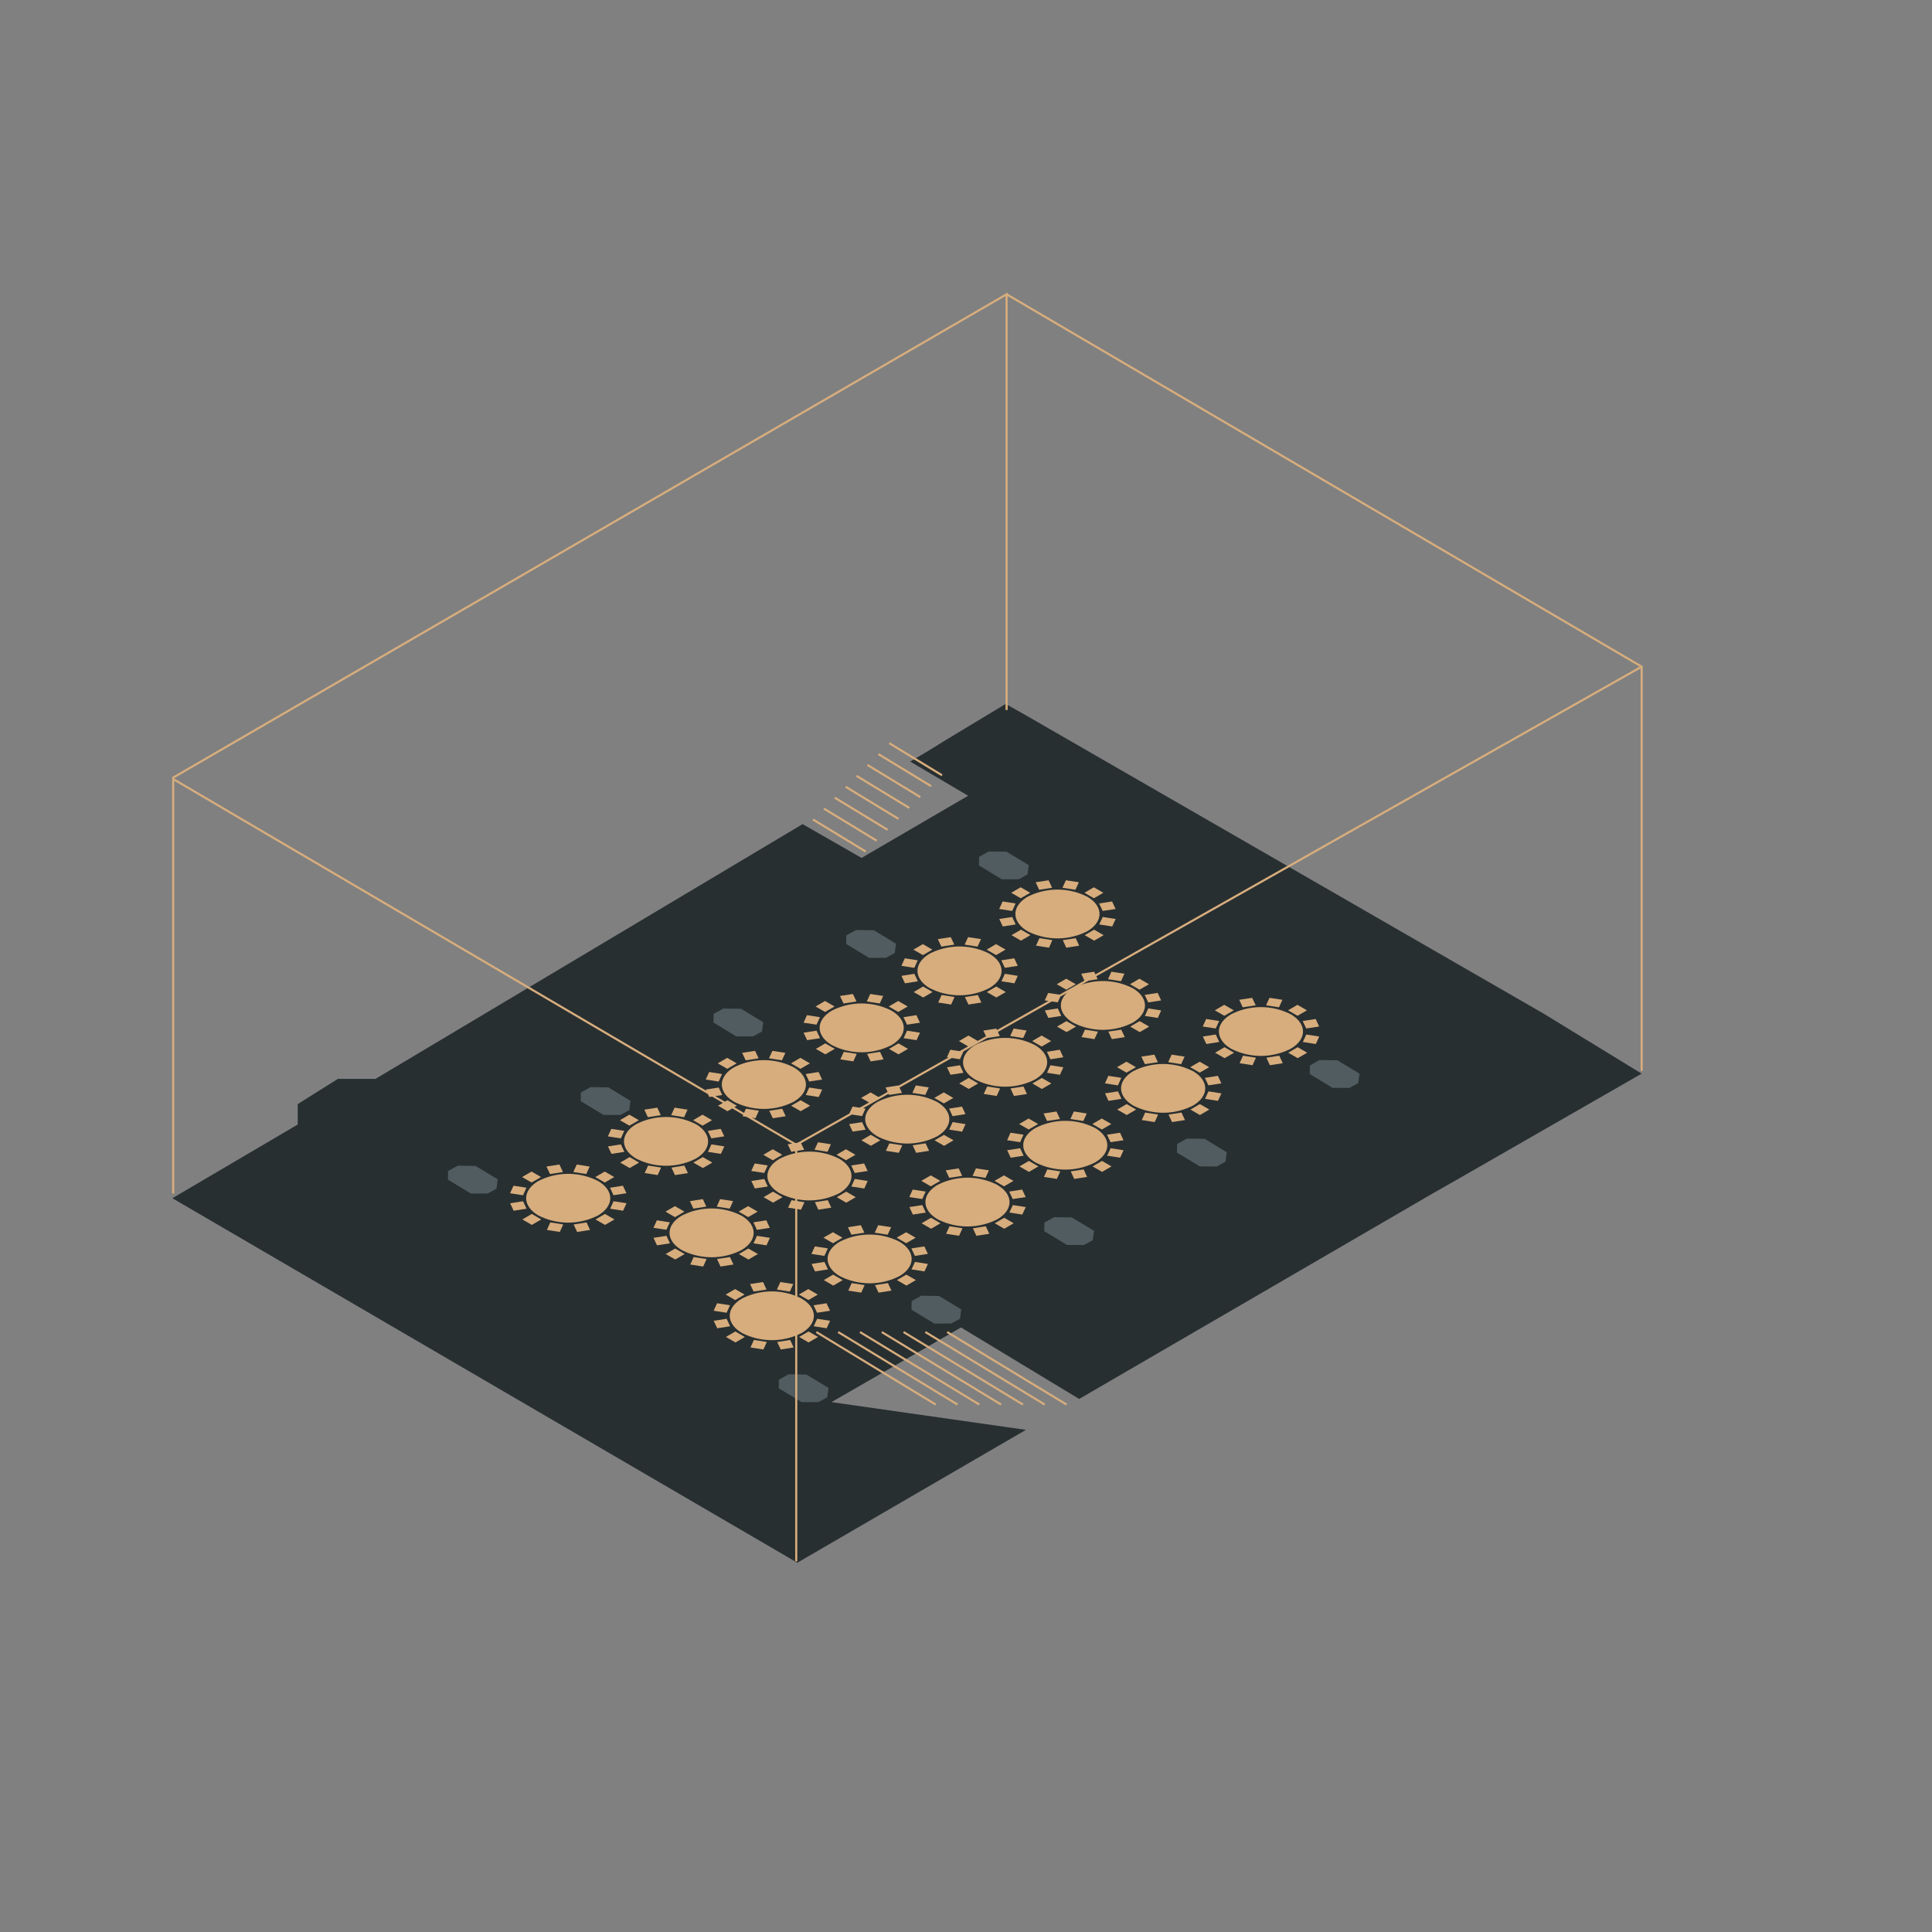 <?xml version="1.0" encoding="UTF-8"?>
<svg xmlns="http://www.w3.org/2000/svg" xmlns:xlink="http://www.w3.org/1999/xlink" id="Layer_1" data-name="Layer 1" viewBox="0 0 403.37 403.37">
  <rect x="0" y="0" width="403.37" height="403.37" fill="#808080" stroke="none"/>
  <defs>
    <style>.cls-1,.cls-18{fill:none;}.cls-2{clip-path:url(#clip-path);}.cls-3{clip-path:url(#clip-path-2);}.cls-4{clip-path:url(#clip-path-3);}.cls-5{clip-path:url(#clip-path-4);}.cls-6{clip-path:url(#clip-path-5);}.cls-7{clip-path:url(#clip-path-6);}.cls-8{clip-path:url(#clip-path-7);}.cls-9{clip-path:url(#clip-path-8);}.cls-10{clip-path:url(#clip-path-9);}.cls-11{clip-path:url(#clip-path-10);}.cls-12{clip-path:url(#clip-path-11);}.cls-13{clip-path:url(#clip-path-12);}.cls-14{clip-path:url(#clip-path-13);}.cls-15{clip-path:url(#clip-path-14);}.cls-16{fill:#282f31;}.cls-17{fill:#f3f3f3;}.cls-18{stroke:#d7ad7d;stroke-miterlimit:10;stroke-width:0.44px;}.cls-19{clip-path:url(#clip-path-15);}.cls-20{clip-path:url(#clip-path-16);}.cls-21{fill:#505c60;}.cls-22{clip-path:url(#clip-path-17);}.cls-23{clip-path:url(#clip-path-19);}.cls-24{clip-path:url(#clip-path-21);}.cls-25{clip-path:url(#clip-path-23);}.cls-26{clip-path:url(#clip-path-25);}.cls-27{clip-path:url(#clip-path-27);}.cls-28{clip-path:url(#clip-path-29);}.cls-29{clip-path:url(#clip-path-31);}.cls-30{clip-path:url(#clip-path-33);}.cls-31{isolation:isolate;}.cls-32{clip-path:url(#clip-path-35);}.cls-33{fill:#d7ad7d;}</style>
    <clipPath id="clip-path">
      <polygon class="cls-1" points="82.26 -418.09 85.56 -416.18 89.01 -418.19 85.71 -420.1 82.26 -418.09"></polygon>
    </clipPath>
    <clipPath id="clip-path-2">
      <polygon class="cls-1" points="108.62 -402.06 111.93 -400.14 115.38 -402.15 112.07 -404.06 108.62 -402.06"></polygon>
    </clipPath>
    <clipPath id="clip-path-3">
      <polygon class="cls-1" points="135 -386 138.31 -384.08 141.76 -386.09 138.46 -388 135 -386"></polygon>
    </clipPath>
    <clipPath id="clip-path-4">
      <polygon class="cls-1" points="161.63 -369.8 164.94 -367.89 168.38 -369.89 165.07 -371.8 161.63 -369.8"></polygon>
    </clipPath>
    <clipPath id="clip-path-5">
      <polygon class="cls-1" points="110 -435.56 113.32 -433.64 116.77 -435.65 113.45 -437.56 110 -435.56"></polygon>
    </clipPath>
    <clipPath id="clip-path-6">
      <polygon class="cls-1" points="136.36 -419.51 139.68 -417.6 143.13 -419.6 139.81 -421.51 136.36 -419.51"></polygon>
    </clipPath>
    <clipPath id="clip-path-7">
      <polygon class="cls-1" points="162.75 -403.45 166.06 -401.54 169.5 -403.55 166.2 -405.46 162.75 -403.45"></polygon>
    </clipPath>
    <clipPath id="clip-path-8">
      <polygon class="cls-1" points="218.26 -338.6 221.58 -336.69 225.03 -338.69 221.71 -340.6 218.26 -338.6"></polygon>
    </clipPath>
    <clipPath id="clip-path-9">
      <polygon class="cls-1" points="250.57 -318.84 253.88 -316.93 257.33 -318.93 254.02 -320.84 250.57 -318.84"></polygon>
    </clipPath>
    <clipPath id="clip-path-10">
      <polygon class="cls-1" points="281.62 -300.33 284.93 -298.42 288.38 -300.43 285.07 -302.34 281.62 -300.33"></polygon>
    </clipPath>
    <clipPath id="clip-path-11">
      <polygon class="cls-1" points="246.01 -356.05 249.32 -354.14 252.77 -356.14 249.46 -358.05 246.01 -356.05"></polygon>
    </clipPath>
    <clipPath id="clip-path-12">
      <polygon class="cls-1" points="278.25 -339.73 281.47 -337.88 284.82 -339.83 281.6 -341.68 278.25 -339.73"></polygon>
    </clipPath>
    <clipPath id="clip-path-13">
      <polygon class="cls-1" points="309.37 -317.79 312.68 -315.88 316.12 -317.89 312.82 -319.8 309.37 -317.79"></polygon>
    </clipPath>
    <clipPath id="clip-path-14">
      <polygon class="cls-1" points="189.37 -387.25 192.68 -385.34 196.13 -387.35 192.82 -389.26 189.37 -387.25"></polygon>
    </clipPath>
    <clipPath id="clip-path-15">
      <polygon class="cls-1" points="202.74 179.87 210.98 184.63 216.45 181.45 208.21 176.69 202.74 179.87"></polygon>
    </clipPath>
    <clipPath id="clip-path-16">
      <rect class="cls-1" x="-830.22" y="-749.22" width="1300.11" height="1492.14"></rect>
    </clipPath>
    <clipPath id="clip-path-17">
      <polygon class="cls-1" points="175.02 196.27 183.27 201.03 188.74 197.85 180.49 193.09 175.02 196.27"></polygon>
    </clipPath>
    <clipPath id="clip-path-19">
      <polygon class="cls-1" points="147.3 212.67 155.55 217.43 161.02 214.25 152.77 209.49 147.3 212.67"></polygon>
    </clipPath>
    <clipPath id="clip-path-21">
      <polygon class="cls-1" points="119.58 229.07 127.83 233.83 133.3 230.66 125.06 225.89 119.58 229.07"></polygon>
    </clipPath>
    <clipPath id="clip-path-23">
      <polygon class="cls-1" points="91.87 245.48 100.11 250.24 105.58 247.06 97.34 242.3 91.87 245.48"></polygon>
    </clipPath>
    <clipPath id="clip-path-25">
      <polygon class="cls-1" points="271.8 223.42 280.04 228.18 285.51 225 277.27 220.24 271.8 223.42"></polygon>
    </clipPath>
    <clipPath id="clip-path-27">
      <polygon class="cls-1" points="244.08 239.82 252.33 244.59 257.8 241.41 249.55 236.64 244.08 239.82"></polygon>
    </clipPath>
    <clipPath id="clip-path-29">
      <polygon class="cls-1" points="216.36 256.23 224.61 260.99 230.08 257.81 221.84 253.05 216.36 256.23"></polygon>
    </clipPath>
    <clipPath id="clip-path-31">
      <polygon class="cls-1" points="188.65 272.63 196.89 277.39 202.36 274.21 194.12 269.45 188.65 272.63"></polygon>
    </clipPath>
    <clipPath id="clip-path-33">
      <polygon class="cls-1" points="160.93 289.03 169.17 293.79 174.64 290.61 166.4 285.85 160.93 289.03"></polygon>
    </clipPath>
    <clipPath id="clip-path-35">
      <polygon class="cls-1" points="101.39 250.17 220.71 180.83 280.53 215.36 161.21 284.7 101.39 250.17"></polygon>
    </clipPath>
  </defs>
  <polygon class="cls-16" points="342.75 224.16 304.63 246.04 300.22 248.55 299.51 248.95 225.31 292.08 200.64 277.15 173.6 292.74 214.2 298.53 166.47 326.27 35.99 250.17 62.16 234.78 62.16 230.52 70.54 225.25 78.4 225.25 167.57 172.06 179.88 179.12 202.15 166.13 203.75 167.1 190.02 158.99 190.5 158.71 193.55 156.87 196.69 154.98 197.78 154.32 202.28 151.6 209.97 146.97 214.04 149.26 322.32 211.65 342.75 224.16"></polygon>
  <polygon class="cls-17" points="196.69 154.98 193.55 156.87 193.53 156.86 196.69 154.98"></polygon>
  <polygon class="cls-17" points="196.69 154.98 193.55 156.87 190.5 158.71 190.02 158.99 193.53 156.86 196.69 154.98"></polygon>
  <polyline class="cls-18" points="210.16 61.44 342.75 139.19 342.75 223.57"></polyline>
  <line class="cls-18" x1="197.75" y1="278.11" x2="222.67" y2="293.25"></line>
  <line class="cls-18" x1="193.2" y1="278.11" x2="218.12" y2="293.25"></line>
  <line class="cls-18" x1="188.65" y1="278.11" x2="213.57" y2="293.25"></line>
  <line class="cls-18" x1="184.1" y1="278.11" x2="209.01" y2="293.25"></line>
  <line class="cls-18" x1="179.55" y1="278.11" x2="204.46" y2="293.25"></line>
  <line class="cls-18" x1="174.99" y1="278.11" x2="199.91" y2="293.25"></line>
  <line class="cls-18" x1="170.44" y1="278.11" x2="195.36" y2="293.25"></line>
  <line class="cls-18" x1="185.66" y1="155.16" x2="196.69" y2="161.87"></line>
  <line class="cls-18" x1="183.39" y1="157.44" x2="194.41" y2="164.14"></line>
  <line class="cls-18" x1="181.11" y1="159.71" x2="192.14" y2="166.42"></line>
  <line class="cls-18" x1="178.83" y1="161.99" x2="189.86" y2="168.69"></line>
  <line class="cls-18" x1="176.56" y1="164.27" x2="187.59" y2="170.97"></line>
  <line class="cls-18" x1="174.28" y1="166.54" x2="185.31" y2="173.25"></line>
  <line class="cls-18" x1="172.01" y1="168.82" x2="183.03" y2="175.52"></line>
  <line class="cls-18" x1="169.73" y1="171.09" x2="180.76" y2="177.8"></line>
  <g class="cls-19">
    <g class="cls-20">
      <polygon class="cls-21" points="210.16 177.82 206.45 177.77 204.42 178.89 204.4 180.69 209.16 183.58 212.7 183.58 214.52 182.57 214.79 180.62 210.16 177.82"></polygon>
    </g>
  </g>
  <g class="cls-22">
    <g class="cls-20">
      <polygon class="cls-21" points="182.45 194.22 178.73 194.17 176.7 195.29 176.68 197.09 181.44 199.98 184.98 199.98 186.81 198.97 187.07 197.03 182.45 194.22"></polygon>
    </g>
  </g>
  <g class="cls-23">
    <g class="cls-20">
      <polygon class="cls-21" points="154.73 210.62 151.01 210.57 148.99 211.69 148.97 213.5 153.72 216.38 157.26 216.38 159.09 215.37 159.35 213.43 154.73 210.62"></polygon>
    </g>
  </g>
  <g class="cls-24">
    <g class="cls-20">
      <polygon class="cls-21" points="127.02 227.03 123.3 226.97 121.27 228.09 121.25 229.9 126.01 232.78 129.55 232.79 131.38 231.78 131.63 229.83 127.02 227.03"></polygon>
    </g>
  </g>
  <g class="cls-25">
    <g class="cls-20">
      <polygon class="cls-21" points="99.3 243.43 95.58 243.37 93.55 244.5 93.53 246.3 98.29 249.18 101.83 249.19 103.66 248.18 103.92 246.23 99.3 243.43"></polygon>
    </g>
  </g>
  <g class="cls-26">
    <g class="cls-20">
      <polygon class="cls-21" points="279.23 221.37 275.51 221.32 273.49 222.44 273.46 224.25 278.22 227.13 281.76 227.13 283.58 226.12 283.85 224.17 279.23 221.37"></polygon>
    </g>
  </g>
  <g class="cls-27">
    <g class="cls-20">
      <polygon class="cls-21" points="251.51 237.77 247.79 237.72 245.77 238.84 245.74 240.65 250.5 243.53 254.04 243.54 255.87 242.53 256.13 240.57 251.51 237.77"></polygon>
    </g>
  </g>
  <g class="cls-28">
    <g class="cls-20">
      <polygon class="cls-21" points="223.79 254.18 220.08 254.12 218.05 255.25 218.02 257.05 222.78 259.93 226.32 259.94 228.15 258.93 228.42 256.98 223.79 254.18"></polygon>
    </g>
  </g>
  <g class="cls-29">
    <g class="cls-20">
      <polygon class="cls-21" points="196.07 270.58 192.36 270.52 190.33 271.64 190.31 273.45 195.06 276.33 198.61 276.34 200.44 275.33 200.7 273.38 196.07 270.58"></polygon>
    </g>
  </g>
  <g class="cls-30">
    <g class="cls-20">
      <polygon class="cls-21" points="168.36 286.98 164.64 286.93 162.62 288.05 162.59 289.85 167.35 292.74 170.89 292.74 172.72 291.73 172.99 289.78 168.36 286.98"></polygon>
    </g>
  </g>
  <line class="cls-18" x1="166.24" y1="239.01" x2="166.24" y2="325.98"></line>
  <polyline class="cls-18" points="36.16 249.17 36.16 162.35 210.16 61.44 210.16 148.25"></polyline>
  <polyline class="cls-18" points="342.75 139.19 166.24 239.01 36.35 162.76"></polyline>
  <g class="cls-31">
    <g class="cls-32">
      <path class="cls-33" d="M124.85,246.57a13.72,13.72,0,0,0-12.43,0c-3.43,2-3.4,5.22,0,7.2a13.69,13.69,0,0,0,12.43,0c3.42-2,3.41-5.21,0-7.2"></path>
      <polyline class="cls-33" points="112.96 245.75 110.98 244.6 109 245.75 110.99 246.89 112.96 245.75"></polyline>
      <polyline class="cls-33" points="128.29 254.6 126.31 253.45 124.33 254.6 126.32 255.74 128.29 254.6"></polyline>
      <polyline class="cls-33" points="128.24 245.75 126.26 244.6 124.29 245.75 126.27 246.89 128.24 245.75"></polyline>
      <polyline class="cls-33" points="113 254.6 111.03 253.45 109.06 254.6 111.04 255.74 113 254.6"></polyline>
      <polyline class="cls-33" points="123.12 243.56 120.42 243.13 119.7 244.7 122.4 245.12 123.12 243.56"></polyline>
      <polyline class="cls-33" points="117.59 255.64 114.89 255.22 114.18 256.79 116.88 257.21 117.59 255.64"></polyline>
      <polyline class="cls-33" points="116.8 243.13 114.1 243.55 114.83 245.12 117.54 244.7 116.8 243.13"></polyline>
      <polyline class="cls-33" points="122.47 255.22 119.76 255.65 120.5 257.21 123.19 256.79 122.47 255.22"></polyline>
      <polyline class="cls-33" points="109.91 247.97 107.21 247.56 106.5 249.13 109.2 249.55 109.91 247.97"></polyline>
      <polyline class="cls-33" points="130.81 251.22 128.1 250.8 127.39 252.36 130.09 252.78 130.81 251.22"></polyline>
      <polyline class="cls-33" points="109.2 250.8 106.51 251.22 107.24 252.78 109.94 252.36 109.2 250.8"></polyline>
      <polyline class="cls-33" points="130.05 247.56 127.36 247.98 128.09 249.54 130.79 249.13 130.05 247.56"></polyline>
      <path class="cls-33" d="M145.27,234.7a13.72,13.72,0,0,0-12.43,0c-3.42,2-3.4,5.22,0,7.2a13.71,13.71,0,0,0,12.44,0c3.42-2,3.4-5.2,0-7.2"></path>
      <polyline class="cls-33" points="133.39 233.88 131.4 232.73 129.43 233.88 131.41 235.02 133.39 233.88"></polyline>
      <polyline class="cls-33" points="148.72 242.73 146.73 241.58 144.76 242.73 146.74 243.87 148.72 242.73"></polyline>
      <polyline class="cls-33" points="148.66 233.88 146.68 232.73 144.71 233.88 146.69 235.02 148.66 233.88"></polyline>
      <polyline class="cls-33" points="133.43 242.73 131.45 241.58 129.49 242.73 131.46 243.87 133.43 242.73"></polyline>
      <polyline class="cls-33" points="143.55 231.68 140.84 231.26 140.13 232.83 142.83 233.25 143.55 231.68"></polyline>
      <polyline class="cls-33" points="138.02 243.77 135.32 243.35 134.6 244.91 137.31 245.34 138.02 243.77"></polyline>
      <polyline class="cls-33" points="137.23 231.26 134.53 231.68 135.26 233.25 137.96 232.83 137.23 231.26"></polyline>
      <polyline class="cls-33" points="142.89 243.35 140.19 243.78 140.92 245.34 143.62 244.92 142.89 243.35"></polyline>
      <polyline class="cls-33" points="130.34 236.1 127.63 235.69 126.92 237.26 129.62 237.68 130.34 236.1"></polyline>
      <polyline class="cls-33" points="151.23 239.35 148.53 238.93 147.81 240.49 150.51 240.91 151.23 239.35"></polyline>
      <polyline class="cls-33" points="129.63 238.93 126.93 239.35 127.67 240.91 130.36 240.49 129.63 238.93"></polyline>
      <polyline class="cls-33" points="150.48 235.69 147.78 236.11 148.52 237.67 151.22 237.25 150.48 235.69"></polyline>
      <path class="cls-33" d="M165.7,222.83a13.72,13.72,0,0,0-12.43,0c-3.43,2-3.4,5.22,0,7.2a13.69,13.69,0,0,0,12.43,0c3.42-2,3.41-5.2,0-7.2"></path>
      <polyline class="cls-33" points="153.81 222.01 151.83 220.86 149.85 222.01 151.84 223.15 153.81 222.01"></polyline>
      <polyline class="cls-33" points="169.14 230.86 167.16 229.71 165.18 230.86 167.17 232 169.14 230.86"></polyline>
      <polyline class="cls-33" points="169.09 222.01 167.11 220.86 165.14 222.01 167.12 223.15 169.09 222.01"></polyline>
      <polyline class="cls-33" points="153.85 230.86 151.88 229.71 149.91 230.86 151.89 232 153.85 230.86"></polyline>
      <polyline class="cls-33" points="163.97 219.82 161.27 219.4 160.55 220.96 163.25 221.38 163.97 219.82"></polyline>
      <polyline class="cls-33" points="158.44 231.9 155.74 231.48 155.03 233.05 157.73 233.47 158.44 231.9"></polyline>
      <polyline class="cls-33" points="157.65 219.4 154.95 219.81 155.69 221.38 158.39 220.96 157.65 219.4"></polyline>
      <polyline class="cls-33" points="163.31 231.48 160.61 231.91 161.35 233.47 164.04 233.05 163.31 231.48"></polyline>
      <polyline class="cls-33" points="150.76 224.24 148.06 223.82 147.35 225.39 150.05 225.81 150.76 224.24"></polyline>
      <polyline class="cls-33" points="171.66 227.48 168.95 227.06 168.24 228.62 170.94 229.04 171.66 227.48"></polyline>
      <polyline class="cls-33" points="150.05 227.06 147.36 227.48 148.09 229.04 150.79 228.62 150.05 227.06"></polyline>
      <polyline class="cls-33" points="170.9 223.82 168.21 224.24 168.94 225.8 171.64 225.39 170.9 223.82"></polyline>
      <path class="cls-33" d="M186.12,211a13.69,13.69,0,0,0-12.43,0c-3.42,2-3.4,5.22,0,7.2a13.65,13.65,0,0,0,12.44,0c3.42-2,3.4-5.2,0-7.19"></path>
      <polyline class="cls-33" points="174.24 210.14 172.25 208.99 170.28 210.14 172.26 211.28 174.24 210.14"></polyline>
      <polyline class="cls-33" points="189.57 218.99 187.58 217.84 185.61 218.99 187.59 220.13 189.57 218.99"></polyline>
      <polyline class="cls-33" points="189.51 210.14 187.53 208.99 185.56 210.14 187.54 211.28 189.51 210.14"></polyline>
      <polyline class="cls-33" points="174.29 218.98 172.31 217.84 170.34 218.99 172.31 220.13 174.29 218.98"></polyline>
      <polyline class="cls-33" points="184.4 207.94 181.69 207.53 180.98 209.09 183.68 209.51 184.4 207.94"></polyline>
      <polyline class="cls-33" points="178.87 220.03 176.17 219.61 175.45 221.18 178.16 221.6 178.87 220.03"></polyline>
      <polyline class="cls-33" points="178.08 207.53 175.38 207.94 176.11 209.51 178.81 209.09 178.08 207.53"></polyline>
      <polyline class="cls-33" points="183.74 219.61 181.04 220.03 181.77 221.6 184.47 221.18 183.74 219.61"></polyline>
      <polyline class="cls-33" points="171.19 212.37 168.48 211.95 167.77 213.52 170.48 213.93 171.19 212.37"></polyline>
      <polyline class="cls-33" points="192.08 215.61 189.38 215.19 188.66 216.75 191.36 217.17 192.08 215.61"></polyline>
      <polyline class="cls-33" points="170.48 215.19 167.78 215.61 168.52 217.17 171.21 216.75 170.48 215.19"></polyline>
      <polyline class="cls-33" points="191.33 211.95 188.63 212.37 189.37 213.93 192.07 213.52 191.33 211.95"></polyline>
      <path class="cls-33" d="M206.55,199.1a13.72,13.72,0,0,0-12.43,0c-3.43,2-3.4,5.22,0,7.2a13.63,13.63,0,0,0,12.43,0c3.42-2,3.41-5.2,0-7.19"></path>
      <polyline class="cls-33" points="194.66 198.27 192.68 197.12 190.7 198.27 192.69 199.41 194.66 198.27"></polyline>
      <polyline class="cls-33" points="209.99 207.12 208 205.97 206.03 207.12 208.02 208.26 209.99 207.12"></polyline>
      <polyline class="cls-33" points="209.94 198.26 207.96 197.12 205.99 198.27 207.97 199.41 209.94 198.26"></polyline>
      <polyline class="cls-33" points="194.71 207.12 192.73 205.97 190.76 207.12 192.74 208.26 194.71 207.12"></polyline>
      <polyline class="cls-33" points="204.82 196.07 202.12 195.66 201.4 197.22 204.1 197.64 204.82 196.07"></polyline>
      <polyline class="cls-33" points="199.29 208.16 196.59 207.74 195.88 209.31 198.58 209.73 199.29 208.16"></polyline>
      <polyline class="cls-33" points="198.5 195.66 195.8 196.07 196.54 197.64 199.24 197.22 198.5 195.66"></polyline>
      <polyline class="cls-33" points="204.16 207.74 201.46 208.17 202.2 209.73 204.89 209.31 204.16 207.74"></polyline>
      <polyline class="cls-33" points="191.61 200.5 188.91 200.08 188.2 201.65 190.9 202.07 191.61 200.5"></polyline>
      <polyline class="cls-33" points="212.5 203.74 209.8 203.32 209.09 204.88 211.79 205.3 212.5 203.74"></polyline>
      <polyline class="cls-33" points="190.9 203.32 188.21 203.74 188.94 205.3 191.64 204.88 190.9 203.32"></polyline>
      <polyline class="cls-33" points="211.76 200.08 209.06 200.5 209.79 202.06 212.49 201.65 211.76 200.08"></polyline>
      <path class="cls-33" d="M227,187.22a13.77,13.77,0,0,0-12.44,0c-3.42,2-3.4,5.22,0,7.21a13.71,13.71,0,0,0,12.44,0c3.42-2,3.41-5.22,0-7.21"></path>
      <polyline class="cls-33" points="215.09 186.4 213.1 185.25 211.13 186.4 213.11 187.54 215.09 186.4"></polyline>
      <polyline class="cls-33" points="230.42 195.25 228.43 194.1 226.46 195.25 228.44 196.39 230.42 195.25"></polyline>
      <polyline class="cls-33" points="230.36 186.4 228.38 185.25 226.41 186.4 228.39 187.54 230.36 186.4"></polyline>
      <polyline class="cls-33" points="215.14 195.24 213.16 194.1 211.18 195.25 213.16 196.39 215.14 195.24"></polyline>
      <polyline class="cls-33" points="225.25 184.2 222.54 183.79 221.83 185.35 224.53 185.77 225.25 184.2"></polyline>
      <polyline class="cls-33" points="219.72 196.29 217.02 195.87 216.3 197.44 219.01 197.86 219.72 196.29"></polyline>
      <polyline class="cls-33" points="218.93 183.79 216.23 184.2 216.96 185.77 219.66 185.35 218.93 183.79"></polyline>
      <polyline class="cls-33" points="224.59 195.87 221.89 196.29 222.62 197.86 225.32 197.44 224.59 195.87"></polyline>
      <polyline class="cls-33" points="212.04 188.63 209.33 188.21 208.62 189.78 211.33 190.19 212.04 188.63"></polyline>
      <polyline class="cls-33" points="232.93 191.87 230.23 191.45 229.51 193.01 232.21 193.43 232.93 191.87"></polyline>
      <polyline class="cls-33" points="211.33 191.45 208.63 191.87 209.37 193.43 212.06 193.01 211.33 191.45"></polyline>
      <polyline class="cls-33" points="232.18 188.21 229.48 188.63 230.22 190.19 232.92 189.78 232.18 188.21"></polyline>
      <path class="cls-33" d="M154.79,253.8a13.69,13.69,0,0,0-12.43,0c-3.43,2-3.41,5.21,0,7.2a13.69,13.69,0,0,0,12.43,0c3.42-2,3.4-5.22,0-7.2"></path>
      <polyline class="cls-33" points="142.9 252.97 140.91 251.82 138.94 252.97 140.93 254.12 142.9 252.97"></polyline>
      <polyline class="cls-33" points="158.23 261.82 156.24 260.67 154.27 261.82 156.26 262.97 158.23 261.82"></polyline>
      <polyline class="cls-33" points="158.18 252.97 156.19 251.82 154.22 252.97 156.21 254.11 158.18 252.97"></polyline>
      <polyline class="cls-33" points="142.95 261.82 140.96 260.67 138.99 261.82 140.98 262.96 142.95 261.82"></polyline>
      <polyline class="cls-33" points="153.06 250.77 150.35 250.36 149.64 251.92 152.35 252.34 153.06 250.77"></polyline>
      <polyline class="cls-33" points="147.53 262.87 144.83 262.45 144.11 264.01 146.81 264.43 147.53 262.87"></polyline>
      <polyline class="cls-33" points="146.74 250.36 144.04 250.78 144.77 252.34 147.47 251.92 146.74 250.36"></polyline>
      <polyline class="cls-33" points="152.4 262.45 149.7 262.86 150.43 264.43 153.13 264.01 152.4 262.45"></polyline>
      <polyline class="cls-33" points="139.85 255.2 137.15 254.78 136.43 256.35 139.13 256.76 139.85 255.2"></polyline>
      <polyline class="cls-33" points="160.74 258.44 158.04 258.02 157.33 259.59 160.03 260.01 160.74 258.44"></polyline>
      <polyline class="cls-33" points="139.14 258.02 136.44 258.44 137.17 260 139.88 259.59 139.14 258.02"></polyline>
      <polyline class="cls-33" points="160 254.78 157.3 255.2 158.03 256.77 160.72 256.35 160 254.78"></polyline>
      <path class="cls-33" d="M175.22,241.93a13.71,13.71,0,0,0-12.44,0c-3.42,2-3.4,5.21,0,7.2a13.71,13.71,0,0,0,12.44,0c3.42-2,3.4-5.22,0-7.2"></path>
      <polyline class="cls-33" points="163.32 241.1 161.34 239.95 159.37 241.1 161.35 242.25 163.32 241.1"></polyline>
      <polyline class="cls-33" points="178.66 249.95 176.67 248.8 174.7 249.95 176.68 251.1 178.66 249.95"></polyline>
      <polyline class="cls-33" points="178.6 241.1 176.62 239.95 174.65 241.1 176.63 242.24 178.6 241.1"></polyline>
      <polyline class="cls-33" points="163.38 249.95 161.39 248.8 159.42 249.95 161.4 251.09 163.38 249.95"></polyline>
      <polyline class="cls-33" points="173.48 238.9 170.78 238.49 170.06 240.05 172.77 240.47 173.48 238.9"></polyline>
      <polyline class="cls-33" points="167.96 251 165.26 250.58 164.54 252.14 167.24 252.56 167.96 251"></polyline>
      <polyline class="cls-33" points="167.16 238.49 164.47 238.91 165.2 240.47 167.9 240.05 167.16 238.49"></polyline>
      <polyline class="cls-33" points="172.83 250.58 170.13 250.99 170.85 252.56 173.56 252.14 172.83 250.58"></polyline>
      <polyline class="cls-33" points="160.28 243.33 157.57 242.91 156.85 244.48 159.56 244.89 160.28 243.33"></polyline>
      <polyline class="cls-33" points="181.16 246.57 178.46 246.15 177.75 247.72 180.45 248.14 181.16 246.57"></polyline>
      <polyline class="cls-33" points="159.57 246.15 156.87 246.57 157.6 248.13 160.3 247.72 159.57 246.15"></polyline>
      <polyline class="cls-33" points="180.42 242.91 177.73 243.33 178.45 244.9 181.15 244.48 180.42 242.91"></polyline>
      <path class="cls-33" d="M195.64,230.06a13.69,13.69,0,0,0-12.43,0c-3.43,2-3.41,5.21,0,7.2a13.69,13.69,0,0,0,12.43,0c3.42-2,3.4-5.22,0-7.2"></path>
      <polyline class="cls-33" points="183.75 229.23 181.76 228.08 179.79 229.23 181.78 230.38 183.75 229.23"></polyline>
      <polyline class="cls-33" points="199.08 238.08 197.09 236.94 195.12 238.08 197.11 239.23 199.08 238.08"></polyline>
      <polyline class="cls-33" points="199.03 229.23 197.04 228.08 195.07 229.23 197.06 230.37 199.03 229.23"></polyline>
      <polyline class="cls-33" points="183.8 238.08 181.81 236.93 179.84 238.08 181.83 239.22 183.8 238.08"></polyline>
      <polyline class="cls-33" points="193.91 227.03 191.2 226.62 190.49 228.18 193.19 228.6 193.91 227.03"></polyline>
      <polyline class="cls-33" points="188.38 239.13 185.68 238.71 184.96 240.27 187.66 240.69 188.38 239.13"></polyline>
      <polyline class="cls-33" points="187.59 226.62 184.89 227.04 185.62 228.6 188.32 228.18 187.59 226.62"></polyline>
      <polyline class="cls-33" points="193.25 238.71 190.55 239.12 191.28 240.69 193.98 240.27 193.25 238.71"></polyline>
      <polyline class="cls-33" points="180.7 231.46 178 231.04 177.28 232.61 179.99 233.02 180.7 231.46"></polyline>
      <polyline class="cls-33" points="201.59 234.7 198.89 234.28 198.18 235.85 200.88 236.27 201.59 234.7"></polyline>
      <polyline class="cls-33" points="179.99 234.28 177.29 234.7 178.02 236.26 180.73 235.85 179.99 234.28"></polyline>
      <polyline class="cls-33" points="200.85 231.04 198.15 231.46 198.88 233.03 201.57 232.61 200.85 231.04"></polyline>
      <path class="cls-33" d="M216.07,218.19a13.71,13.71,0,0,0-12.44,0c-3.42,2-3.4,5.21,0,7.2a13.71,13.71,0,0,0,12.44,0c3.42-2,3.4-5.22,0-7.2"></path>
      <polyline class="cls-33" points="204.18 217.36 202.19 216.21 200.22 217.36 202.2 218.51 204.18 217.36"></polyline>
      <polyline class="cls-33" points="219.5 226.21 217.52 225.06 215.55 226.21 217.53 227.36 219.5 226.21"></polyline>
      <polyline class="cls-33" points="219.46 217.36 217.47 216.21 215.5 217.36 217.48 218.5 219.46 217.36"></polyline>
      <polyline class="cls-33" points="204.22 226.21 202.24 225.06 200.27 226.21 202.25 227.35 204.22 226.21"></polyline>
      <polyline class="cls-33" points="214.33 215.16 211.63 214.75 210.91 216.31 213.62 216.73 214.33 215.16"></polyline>
      <polyline class="cls-33" points="208.81 227.26 206.11 226.84 205.39 228.4 208.09 228.82 208.81 227.26"></polyline>
      <polyline class="cls-33" points="208.01 214.75 205.31 215.17 206.05 216.73 208.75 216.31 208.01 214.75"></polyline>
      <polyline class="cls-33" points="213.68 226.84 210.98 227.25 211.7 228.82 214.41 228.41 213.68 226.84"></polyline>
      <polyline class="cls-33" points="201.13 219.59 198.42 219.17 197.7 220.74 200.41 221.15 201.13 219.59"></polyline>
      <polyline class="cls-33" points="222.01 222.83 219.31 222.41 218.6 223.98 221.3 224.4 222.01 222.83"></polyline>
      <polyline class="cls-33" points="200.42 222.41 197.72 222.83 198.45 224.39 201.15 223.98 200.42 222.41"></polyline>
      <polyline class="cls-33" points="221.27 219.17 218.58 219.59 219.3 221.16 222 220.74 221.27 219.17"></polyline>
      <path class="cls-33" d="M236.49,206.32a13.69,13.69,0,0,0-12.43,0c-3.43,2-3.41,5.21,0,7.2a13.69,13.69,0,0,0,12.43,0c3.42-2,3.4-5.22,0-7.2"></path>
      <polyline class="cls-33" points="224.6 205.49 222.61 204.34 220.64 205.49 222.63 206.64 224.6 205.49"></polyline>
      <polyline class="cls-33" points="239.93 214.34 237.94 213.19 235.97 214.34 237.96 215.49 239.93 214.34"></polyline>
      <polyline class="cls-33" points="239.88 205.49 237.89 204.34 235.92 205.49 237.91 206.63 239.88 205.49"></polyline>
      <polyline class="cls-33" points="224.65 214.34 222.66 213.19 220.69 214.34 222.68 215.48 224.65 214.34"></polyline>
      <polyline class="cls-33" points="234.76 203.29 232.05 202.88 231.34 204.44 234.05 204.86 234.76 203.29"></polyline>
      <polyline class="cls-33" points="229.23 215.39 226.53 214.97 225.81 216.53 228.51 216.95 229.23 215.39"></polyline>
      <polyline class="cls-33" points="228.44 202.88 225.74 203.3 226.47 204.86 229.17 204.44 228.44 202.88"></polyline>
      <polyline class="cls-33" points="234.1 214.97 231.4 215.38 232.13 216.95 234.83 216.53 234.1 214.97"></polyline>
      <polyline class="cls-33" points="221.55 207.72 218.84 207.31 218.13 208.87 220.84 209.28 221.55 207.72"></polyline>
      <polyline class="cls-33" points="242.44 210.96 239.74 210.54 239.03 212.11 241.73 212.53 242.44 210.96"></polyline>
      <polyline class="cls-33" points="220.84 210.54 218.14 210.96 218.87 212.52 221.58 212.11 220.84 210.54"></polyline>
      <polyline class="cls-33" points="241.7 207.3 239 207.72 239.73 209.29 242.43 208.87 241.7 207.3"></polyline>
      <path class="cls-33" d="M167.35,271.11a13.73,13.73,0,0,0-12.42,0c-3.43,2-3.41,5.22,0,7.2a13.71,13.71,0,0,0,12.44,0c3.42-2,3.4-5.21-.05-7.2"></path>
      <polyline class="cls-33" points="155.46 270.28 153.48 269.14 151.51 270.28 153.49 271.43 155.46 270.28"></polyline>
      <polyline class="cls-33" points="170.79 279.13 168.81 277.99 166.84 279.13 168.82 280.28 170.79 279.13"></polyline>
      <polyline class="cls-33" points="170.74 270.29 168.76 269.14 166.79 270.28 168.78 271.43 170.74 270.29"></polyline>
      <polyline class="cls-33" points="155.51 279.14 153.53 277.99 151.56 279.13 153.55 280.28 155.51 279.14"></polyline>
      <polyline class="cls-33" points="165.62 268.09 162.92 267.67 162.2 269.24 164.91 269.66 165.62 268.09"></polyline>
      <polyline class="cls-33" points="160.1 280.18 157.4 279.76 156.69 281.33 159.38 281.75 160.1 280.18"></polyline>
      <polyline class="cls-33" points="159.31 267.67 156.6 268.09 157.34 269.65 160.04 269.24 159.31 267.67"></polyline>
      <polyline class="cls-33" points="164.97 279.76 162.27 280.19 163 281.75 165.7 281.33 164.97 279.76"></polyline>
      <polyline class="cls-33" points="152.42 272.51 149.71 272.1 149 273.66 151.7 274.08 152.42 272.51"></polyline>
      <polyline class="cls-33" points="173.31 275.76 170.61 275.34 169.89 276.9 172.59 277.32 173.31 275.76"></polyline>
      <polyline class="cls-33" points="151.71 275.34 149.01 275.76 149.75 277.32 152.44 276.9 151.71 275.34"></polyline>
      <polyline class="cls-33" points="172.56 272.1 169.86 272.52 170.59 274.08 173.3 273.66 172.56 272.1"></polyline>
      <path class="cls-33" d="M187.78,259.24a13.75,13.75,0,0,0-12.43,0c-3.42,2-3.4,5.22,0,7.2a13.69,13.69,0,0,0,12.43,0c3.42-2,3.4-5.21,0-7.2"></path>
      <polyline class="cls-33" points="175.89 258.41 173.9 257.27 171.93 258.41 173.92 259.56 175.89 258.41"></polyline>
      <polyline class="cls-33" points="191.22 267.26 189.23 266.12 187.26 267.26 189.25 268.41 191.22 267.26"></polyline>
      <polyline class="cls-33" points="191.17 258.42 189.18 257.27 187.22 258.41 189.2 259.56 191.17 258.42"></polyline>
      <polyline class="cls-33" points="175.94 267.27 173.95 266.12 171.99 267.26 173.97 268.41 175.94 267.27"></polyline>
      <polyline class="cls-33" points="186.05 256.22 183.35 255.8 182.63 257.37 185.33 257.79 186.05 256.22"></polyline>
      <polyline class="cls-33" points="180.52 268.31 177.82 267.89 177.11 269.46 179.81 269.88 180.52 268.31"></polyline>
      <polyline class="cls-33" points="179.73 255.8 177.03 256.22 177.76 257.78 180.47 257.37 179.73 255.8"></polyline>
      <polyline class="cls-33" points="185.39 267.89 182.69 268.31 183.43 269.88 186.12 269.46 185.39 267.89"></polyline>
      <polyline class="cls-33" points="172.84 260.64 170.13 260.23 169.42 261.8 172.12 262.21 172.84 260.64"></polyline>
      <polyline class="cls-33" points="193.73 263.89 191.03 263.47 190.31 265.03 193.02 265.45 193.73 263.89"></polyline>
      <polyline class="cls-33" points="172.13 263.47 169.44 263.89 170.17 265.45 172.87 265.03 172.13 263.47"></polyline>
      <polyline class="cls-33" points="192.99 260.23 190.28 260.65 191.02 262.21 193.72 261.79 192.99 260.23"></polyline>
      <path class="cls-33" d="M208.2,247.37a13.73,13.73,0,0,0-12.42,0c-3.43,2-3.41,5.22,0,7.2a13.71,13.71,0,0,0,12.44,0c3.42-2,3.4-5.21-.05-7.2"></path>
      <polyline class="cls-33" points="196.31 246.54 194.33 245.4 192.36 246.54 194.34 247.69 196.31 246.54"></polyline>
      <polyline class="cls-33" points="211.64 255.4 209.66 254.25 207.69 255.4 209.67 256.54 211.64 255.4"></polyline>
      <polyline class="cls-33" points="211.59 246.55 209.61 245.4 207.64 246.54 209.63 247.69 211.59 246.55"></polyline>
      <polyline class="cls-33" points="196.36 255.4 194.38 254.25 192.41 255.4 194.4 256.54 196.36 255.4"></polyline>
      <polyline class="cls-33" points="206.47 244.35 203.77 243.94 203.05 245.5 205.75 245.92 206.47 244.35"></polyline>
      <polyline class="cls-33" points="200.95 256.44 198.25 256.02 197.53 257.59 200.24 258.01 200.95 256.44"></polyline>
      <polyline class="cls-33" points="200.16 243.94 197.45 244.35 198.19 245.91 200.89 245.5 200.16 243.94"></polyline>
      <polyline class="cls-33" points="205.82 256.02 203.12 256.45 203.85 258.01 206.55 257.59 205.82 256.02"></polyline>
      <polyline class="cls-33" points="193.27 248.78 190.56 248.36 189.85 249.93 192.55 250.34 193.27 248.78"></polyline>
      <polyline class="cls-33" points="214.16 252.02 211.46 251.6 210.74 253.16 213.44 253.58 214.16 252.02"></polyline>
      <polyline class="cls-33" points="192.56 251.6 189.86 252.02 190.59 253.58 193.29 253.16 192.56 251.6"></polyline>
      <polyline class="cls-33" points="213.41 248.36 210.71 248.78 211.44 250.34 214.15 249.93 213.41 248.36"></polyline>
      <path class="cls-33" d="M228.63,235.5a13.75,13.75,0,0,0-12.43,0c-3.42,2-3.4,5.22,0,7.2a13.69,13.69,0,0,0,12.43,0c3.42-2,3.4-5.21,0-7.2"></path>
      <polyline class="cls-33" points="216.74 234.68 214.75 233.53 212.78 234.68 214.77 235.82 216.74 234.68"></polyline>
      <polyline class="cls-33" points="232.07 243.53 230.08 242.38 228.11 243.53 230.1 244.67 232.07 243.53"></polyline>
      <polyline class="cls-33" points="232.02 234.68 230.03 233.53 228.07 234.68 230.05 235.82 232.02 234.68"></polyline>
      <polyline class="cls-33" points="216.8 243.53 214.81 242.38 212.84 243.53 214.82 244.67 216.8 243.53"></polyline>
      <polyline class="cls-33" points="226.9 232.48 224.2 232.06 223.48 233.63 226.18 234.05 226.9 232.48"></polyline>
      <polyline class="cls-33" points="221.37 244.57 218.67 244.15 217.96 245.72 220.66 246.14 221.37 244.57"></polyline>
      <polyline class="cls-33" points="220.58 232.06 217.88 232.48 218.61 234.04 221.31 233.63 220.58 232.06"></polyline>
      <polyline class="cls-33" points="226.24 244.15 223.55 244.57 224.28 246.14 226.97 245.72 226.24 244.15"></polyline>
      <polyline class="cls-33" points="213.69 236.91 210.98 236.49 210.27 238.06 212.98 238.47 213.69 236.91"></polyline>
      <polyline class="cls-33" points="234.58 240.15 231.88 239.73 231.16 241.29 233.87 241.71 234.58 240.15"></polyline>
      <polyline class="cls-33" points="212.98 239.73 210.28 240.15 211.02 241.71 213.72 241.29 212.98 239.73"></polyline>
      <polyline class="cls-33" points="233.84 236.49 231.13 236.91 231.87 238.47 234.57 238.06 233.84 236.49"></polyline>
      <path class="cls-33" d="M249.05,223.63a13.73,13.73,0,0,0-12.42,0c-3.43,2-3.41,5.22,0,7.2a13.71,13.71,0,0,0,12.44,0c3.42-2,3.4-5.2,0-7.2"></path>
      <polyline class="cls-33" points="237.16 222.81 235.18 221.66 233.21 222.81 235.19 223.95 237.16 222.81"></polyline>
      <polyline class="cls-33" points="252.49 231.66 250.51 230.51 248.54 231.66 250.52 232.8 252.49 231.66"></polyline>
      <polyline class="cls-33" points="252.45 222.81 250.47 221.66 248.49 222.81 250.48 223.95 252.45 222.81"></polyline>
      <polyline class="cls-33" points="237.21 231.66 235.23 230.51 233.26 231.66 235.25 232.8 237.21 231.66"></polyline>
      <polyline class="cls-33" points="247.33 220.61 244.62 220.19 243.9 221.76 246.6 222.18 247.33 220.61"></polyline>
      <polyline class="cls-33" points="241.8 232.7 239.09 232.28 238.38 233.85 241.09 234.27 241.8 232.7"></polyline>
      <polyline class="cls-33" points="241.01 220.19 238.3 220.61 239.04 222.18 241.74 221.76 241.01 220.19"></polyline>
      <polyline class="cls-33" points="246.67 232.28 243.97 232.71 244.7 234.27 247.4 233.85 246.67 232.28"></polyline>
      <polyline class="cls-33" points="234.12 225.03 231.41 224.62 230.7 226.19 233.4 226.61 234.12 225.03"></polyline>
      <polyline class="cls-33" points="255.01 228.28 252.31 227.86 251.59 229.42 254.29 229.84 255.01 228.28"></polyline>
      <polyline class="cls-33" points="233.41 227.86 230.71 228.28 231.44 229.84 234.14 229.42 233.41 227.86"></polyline>
      <polyline class="cls-33" points="254.27 224.62 251.56 225.04 252.29 226.6 255 226.19 254.27 224.62"></polyline>
      <path class="cls-33" d="M269.48,211.76a13.72,13.72,0,0,0-12.43,0c-3.42,2-3.4,5.22,0,7.2a13.69,13.69,0,0,0,12.43,0c3.42-2,3.41-5.21,0-7.2"></path>
      <polyline class="cls-33" points="257.59 210.94 255.6 209.79 253.63 210.94 255.62 212.08 257.59 210.94"></polyline>
      <polyline class="cls-33" points="272.92 219.79 270.93 218.64 268.96 219.79 270.95 220.93 272.92 219.79"></polyline>
      <polyline class="cls-33" points="272.87 210.94 270.88 209.79 268.92 210.94 270.9 212.08 272.87 210.94"></polyline>
      <polyline class="cls-33" points="257.65 219.79 255.66 218.64 253.69 219.79 255.67 220.93 257.65 219.79"></polyline>
      <polyline class="cls-33" points="267.75 208.74 265.05 208.33 264.33 209.89 267.03 210.31 267.75 208.74"></polyline>
      <polyline class="cls-33" points="262.22 220.83 259.52 220.41 258.81 221.98 261.51 222.4 262.22 220.83"></polyline>
      <polyline class="cls-33" points="261.43 208.33 258.73 208.74 259.46 210.31 262.17 209.89 261.43 208.33"></polyline>
      <polyline class="cls-33" points="267.09 220.41 264.4 220.83 265.13 222.4 267.82 221.98 267.09 220.41"></polyline>
      <polyline class="cls-33" points="254.54 213.17 251.83 212.75 251.12 214.32 253.83 214.73 254.54 213.17"></polyline>
      <polyline class="cls-33" points="275.43 216.41 272.73 215.99 272.01 217.55 274.72 217.97 275.43 216.41"></polyline>
      <polyline class="cls-33" points="253.83 215.99 251.13 216.41 251.87 217.97 254.56 217.55 253.83 215.99"></polyline>
      <polyline class="cls-33" points="274.69 212.75 271.98 213.17 272.72 214.73 275.42 214.32 274.69 212.75"></polyline>
    </g>
  </g>
</svg>
